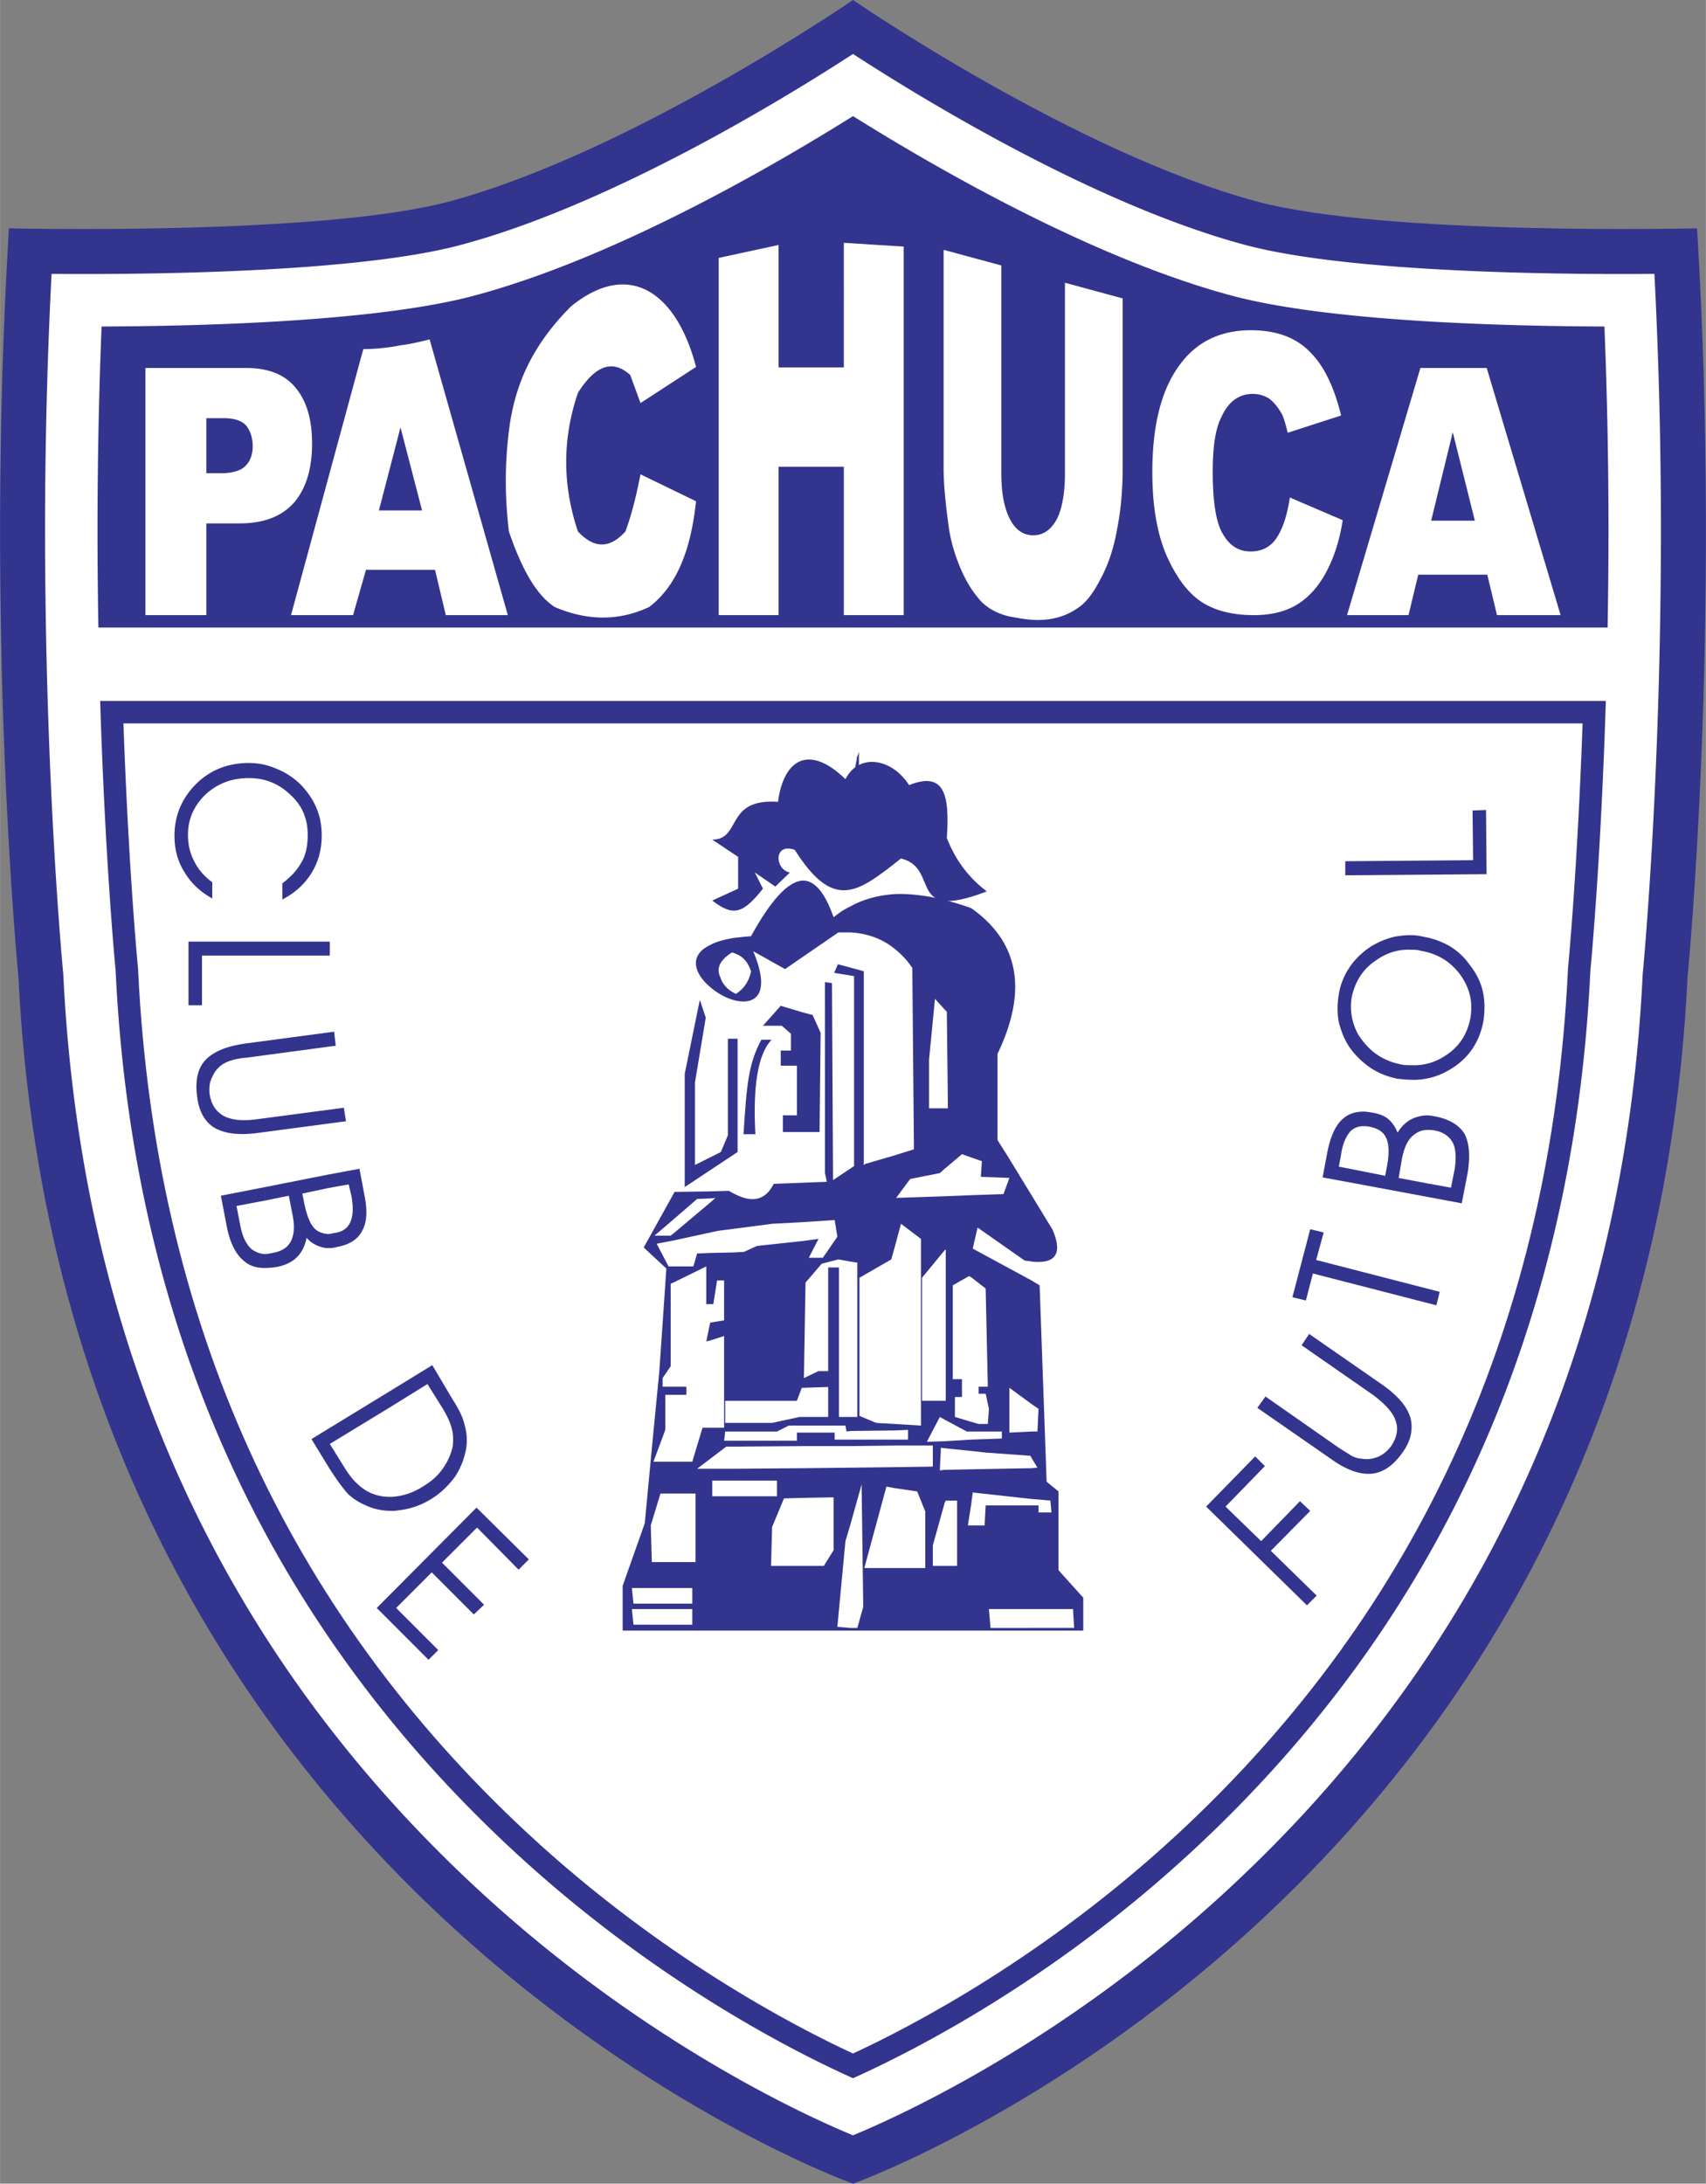 <svg xmlns="http://www.w3.org/2000/svg" width="1954" height="2500" viewBox="0 0 166.426 212.946"><rect x="0" y="0" width="166.426" height="212.946" fill="#808080" stroke="none"/><path d="M83.213 212.946S6.18 185.448 1.795 95.316c0 0-3.32-33.803-.93-73.052 0 0 30.39.745 42.949-2.614C61.478 14.926 83.213 0 83.213 0s21.736 14.926 39.4 19.649c12.558 3.358 42.948 2.614 42.948 2.614 2.391 39.25-.929 73.052-.929 73.052-4.386 90.133-81.419 117.631-81.419 117.631z" fill="#33348e"/><path d="M44.947 23.885c14.826-3.964 31.95-14.518 38.266-18.623 6.315 4.104 23.44 14.659 38.266 18.623 10.251 2.742 30.958 2.897 39.922 2.824a489.69 489.69 0 0 1 .633 24.914c0 24.845-1.744 43.018-1.767 43.263l-.011.107-.005.108c-1.754 36.051-15.438 66.113-40.671 89.352-15.913 14.655-31.628 21.815-36.368 23.775-4.739-1.96-20.454-9.121-36.368-23.775-25.233-23.239-38.917-53.301-40.67-89.352l-.005-.108-.011-.107C6.134 94.64 4.39 76.468 4.39 51.623c0-7.762.188-16.193.634-24.914 8.965.073 29.672-.082 39.923-2.824z" fill="#fff"/><path d="M11.25 94.388l.023.233.011.232c1.679 34.509 14.707 63.293 38.722 85.555 13.638 12.643 27.197 19.555 33.207 22.251 6.009-2.696 19.569-9.608 33.207-22.251 24.016-22.262 37.044-51.046 38.723-85.555l.011-.233.023-.232c.018-.183 1-10.459 1.483-26.037H9.767c.482 15.578 1.465 25.854 1.483 26.037zM156.92 51.628c0-6.227-.121-12.894-.397-19.787-10.496-.039-27.075-.529-36.365-3.014-13.667-3.655-29.014-12.54-36.945-17.505-7.931 4.965-23.278 13.85-36.944 17.505-9.29 2.484-25.869 2.975-36.365 3.014a495.058 495.058 0 0 0-.397 19.787c0 3.321.032 6.516.086 9.567h147.241c.054-3.051.086-6.246.086-9.567z" fill="#33348e"/><path d="M154.392 70.544c-.5 14.245-1.388 23.534-1.398 23.627l-.027.287-.014.286c-1.649 33.919-14.443 62.199-38.023 84.058-12.931 11.987-25.917 18.765-31.716 21.448-5.798-2.683-18.785-9.46-31.716-21.448-23.581-21.859-36.373-50.139-38.022-84.054l-.014-.286-.028-.287v.001c-.01-.096-.896-9.347-1.398-23.631l142.356-.001z" fill="#fff"/><g fill="#fff"><path d="M30.438 43.252c0-2.368-.526-4.157-1.632-5.472-1.052-1.263-2.63-1.894-4.788-1.894h-9.84v24.099h5.946V51.04h3.21c2.42 0 4.157-.684 5.367-2.053 1.157-1.368 1.737-3.262 1.737-5.735zm-6.473 2.158a1.768 1.768 0 0 1-.54.392 2.22 2.22 0 0 1-.198.084 4.028 4.028 0 0 1-.84.208c-.056.011-.111.013-.167.019a6.345 6.345 0 0 1-.623.034h-1.473v-5.368h1.684c.54 0 .99.065 1.36.191a2.141 2.141 0 0 1 .479.23c.021.012.044.024.063.037.138.096.259.206.36.332.369.526.579 1.157.579 1.946 0 .737-.21 1.421-.684 1.895zM40.267 33.476c-.408.081-.811.154-1.2.199-.372.075-.734.134-1.09.185-.334.042-.669.085-.987.112-.087.008-.171.013-.258.019-.446.032-.881.053-1.296.053l-7.051 25.941h6.051l1.263-4.42H42.434l1.052 4.42h6.051l-7.63-26.888c-.565.144-1.108.268-1.64.379zm-1.201 16.301h-2.105l2.105-8.103 2.105 8.103h-2.105zM61.482 36.57l.999 2.736 5.42-3.525c-1.894-7.262-6.524-10.524-12.207-5.894-3.947 3.946-5.367 7.735-5.946 11.366-.579 4.051-.474 7.419-.105 10.576 1.474 4.315 2.947 6.367 4.473 7.367 3.209 1.368 6.261 1.368 9.208 0 2.894-2.21 4.104-5.946 4.577-10.313l-5.42-2.631c-.368 1.842-.789 3.736-1.472 5.577-1.526 1.685-3.053 1.685-4.631 0-1.526-4.525-1.526-9.05 0-13.523 1.736-2.736 3.42-3.263 5.104-1.736zM82.318 35.833h-6.366V23.889l-5.841 1.262v34.834h5.841v-14.47h6.366v14.47h5.841V24.046l-5.841-.368zM103.892 46.094c0 1.947-.264 3.473-.789 4.525-.58 1.052-1.315 1.578-2.315 1.578-.947 0-1.737-.526-2.263-1.578-.579-1.105-.842-2.578-.842-4.525V25.888l-5.631-1.525v21.258c0 1.683.212 3.683.527 5.945.21 1.368.631 2.736 1.21 4.052.579 1.315 1.263 2.315 1.947 3.052.684.685 1.578 1.158 2.63 1.42 1.052.21 2 .369 2.894.369 1.526 0 2.842-.421 3.946-1.21.79-.525 1.526-1.525 2.21-2.894.736-1.368 1.263-3 1.579-4.841.369-1.894.526-3.841.526-5.893V29.098l-5.63-1.526v18.522zM124.571 52.408c-.578.895-1.42 1.368-2.578 1.368-1.157 0-2.052-.579-2.683-1.684-.685-1.105-1-3.157-1-6.104 0-2.42.264-4.209.842-5.314.684-1.525 1.737-2.262 3.052-2.262.58 0 1.158.158 1.632.473.474.369.842.842 1.21 1.474.209.421.368 1 .579 1.842l5.209-1.684c-.684-2.79-1.684-4.894-3.105-6.262-1.368-1.368-3.262-2.052-5.682-2.052-3.052 0-5.42 1.158-7.104 3.579-1.684 2.368-2.526 5.788-2.526 10.26 0 3.315.473 6.052 1.421 8.209.947 2.104 2.104 3.63 3.42 4.473 1.316.841 2.999 1.262 5.104 1.262 1.684 0 3.104-.368 4.209-1.052 1.104-.685 2.052-1.737 2.789-3.105.736-1.368 1.314-3.052 1.63-5.104l-5.156-2.21c-.264 1.736-.684 2.999-1.263 3.893zM145.039 35.886h-6.471l-7.157 24.099h5.999l.948-3.946H145.093l.948 3.946h6.208l-7.21-24.099zm-3.314 14.891h-2.106l2.106-8.629 2.156 8.629h-2.156z"/></g><g fill="#33348e"><path d="M27.541 86.136c.841-.632 1.473-1.315 1.894-2.104.421-.737.579-1.631.579-2.631 0-1.526-.526-2.841-1.684-3.893-1.157-1.105-2.473-1.632-4.052-1.632-1.684 0-3.052.526-4.209 1.579-1.157 1.105-1.736 2.42-1.736 3.946 0 1 .21 1.841.631 2.631.368.736.947 1.421 1.736 1.999v1.579c-1.158-.631-2.052-1.473-2.684-2.525-.684-1.052-1-2.263-1-3.578 0-2 .736-3.683 2.104-5.051 1.368-1.368 3.104-2.052 5.156-2.052 1 0 1.895.21 2.736.579a7.152 7.152 0 0 1 2.368 1.579c.632.684 1.158 1.42 1.474 2.209.368.843.526 1.737.526 2.684 0 1.368-.316 2.579-1 3.683-.684 1.105-1.631 1.947-2.841 2.579v-1.581zM18.384 98.028v-6.209h13.787v1.368H19.7v4.841zM32.591 100.606l.158 1.368-8.629 1.158a7.475 7.475 0 0 0-1.526.263 4.067 4.067 0 0 0-.842.368 2.729 2.729 0 0 0-1.052 1.263c-.263.474-.315 1.053-.263 1.631.158 1.052.631 1.736 1.368 2.157.789.421 1.894.527 3.368.315l8.366-1.104.21 1.316-8.734 1.157c-1.736.21-3.104.053-4.104-.526-.947-.579-1.526-1.631-1.684-3.052-.21-1.526.053-2.736.79-3.525.789-.842 2.053-1.368 3.894-1.631l8.68-1.158zM31.96 121.706v-1.367c.21 0 .42-.053.683-.106.79-.106 1.263-.475 1.526-1.052.264-.58.316-1.422.105-2.579l-.263-1.105-2.051.369v-1.316l3.104-.579.474 2.526c.315 1.526.263 2.684-.21 3.525-.421.842-1.263 1.368-2.474 1.578-.315.106-.631.106-.894.106zm-3.788-5.104l-2.315.473v-1.315l6.104-1.21v1.316l-2.474.526.158.789c.263 1.314.579 2.156 1.052 2.63.316.315.737.474 1.263.527v1.367c-.264 0-.526-.052-.79-.157a2.816 2.816 0 0 1-1.263-.842c-.158.789-.473 1.421-.947 1.895-.473.473-1.158.789-1.947.946a8.533 8.533 0 0 1-1.157.105v-1.368c.263 0 .474-.052.737-.104.894-.159 1.473-.527 1.788-1.158.317-.631.369-1.473.158-2.526l-.367-1.894zm-2.316.473l-2.789.527.368 1.894c.21 1.105.579 1.842 1.105 2.316.368.262.789.473 1.315.473v1.368c-.842 0-1.526-.21-2.052-.684-.79-.632-1.368-1.737-1.684-3.368l-.579-2.999 4.315-.842v1.315z"/></g><g fill="#33348e"><path d="M41.694 134.966l-3.473 2.157v-1.579l3.947-2.42 1.999 3.368c.579.894 1 1.735 1.158 2.473.21.737.264 1.474.158 2.21a7.27 7.27 0 0 1-1.105 2.841c-.631.841-1.368 1.578-2.315 2.158-1 .631-2.104.999-3.21 1.105-.21.053-.42.053-.631.053v-1.368c1-.053 2.053-.369 3.105-1.053.79-.474 1.421-1.052 1.894-1.737a6 6 0 0 0 .947-2.157c.053-.631.053-1.158-.105-1.736-.158-.58-.473-1.315-1.052-2.21l-1.317-2.105zm-3.473 2.157l-6.05 3.685 1.473 2.367c.947 1.527 2.052 2.42 3.367 2.684.421.105.789.105 1.21.105v1.368c-.894 0-1.736-.159-2.525-.527a6.05 6.05 0 0 1-1.737-1.105c-.474-.526-1.105-1.367-1.842-2.526l-1.736-2.841 7.84-4.789v1.579zM43.115 152.383l4.105 4.103-1 .949-4.104-4.106-3.474 3.473 4.105 4.105-.947.946-5.051-5.051 9.733-9.786 5.104 5.051-1 .999-4.051-4.103z"/></g><g fill="#33348e"><path d="M127.502 156.545l-9.838-9.629 4.787-4.893.948.946-3.841 3.947 3.473 3.367 3.788-3.893 1 .947-3.842 3.894 4.473 4.367zM122.663 137.287l.79-1.105 7.155 4.999c.58.369 1 .631 1.264.79.315.158.63.263.894.263a2.86 2.86 0 0 0 1.631-.158c.526-.21.947-.579 1.315-1.052.579-.895.737-1.683.421-2.525-.263-.79-1.052-1.632-2.262-2.526l-6.894-4.788.737-1.105 7.208 5c1.473 1.052 2.368 2.104 2.683 3.208.264 1.054.053 2.211-.789 3.369-.895 1.262-1.894 1.947-3 2.051-1.157.105-2.474-.369-3.946-1.42l-7.207-5.001zM140.448 125.974l-.317 1.316-12.049-3.104-.685 2.63-1.315-.316 1.737-6.629 1.315.315-.736 2.683zM139.237 115.397l2.315.421.368-1.842c.158-1.104.106-2-.21-2.578-.316-.579-.894-1-1.736-1.158-.263-.053-.527-.053-.737-.053v-1.42c.263 0 .526.052.789.105 1.368.263 2.315.842 2.842 1.684.473.894.579 2.157.316 3.788l-.58 2.999-3.367-.631v-1.315zm-2.789-.525l2.789.526v1.316l-6.209-1.158v-1.315l2.105.421.157-.842c.264-1.315.211-2.262-.052-2.841s-.79-.947-1.631-1.105c-.21-.052-.421-.052-.579-.052v-1.421c.263 0 .579.053.896.105.63.105 1.157.316 1.525.632.42.369.684.79.894 1.315.42-.685.948-1.158 1.578-1.421.421-.158.842-.263 1.316-.263v1.42c-.526 0-1 .21-1.368.527-.526.42-.895 1.21-1.106 2.315l-.315 1.841zm-3.42-6.473v1.421c-.527 0-.895.158-1.264.473-.421.474-.789 1.21-.946 2.368l-.211 1.105 2.421.473v1.315l-4-.736.474-2.526c.315-1.525.79-2.578 1.525-3.209.528-.473 1.212-.684 2.001-.684zM137.658 103.875a5.468 5.468 0 0 0 3.367-.947c1.315-.842 2.105-2.052 2.421-3.631.262-1.579-.053-2.946-1-4.262-.948-1.263-2.211-2.052-3.841-2.316-.316-.104-.632-.104-.947-.104v-1.421c.421 0 .789.052 1.211.158a7.525 7.525 0 0 1 2.524.895 6.306 6.306 0 0 1 1.947 1.789c.632.79 1.106 1.684 1.316 2.631.209.947.209 1.947.053 2.946-.368 1.947-1.369 3.474-3 4.526-1.209.789-2.578 1.21-4.051 1.158v-1.422zm-1.105-.106c.369.105.737.105 1.105.105v1.421c-.421 0-.895-.053-1.368-.105-.947-.211-1.789-.526-2.579-1.052a8.213 8.213 0 0 1-2.051-2c-.526-.79-.842-1.631-1.053-2.473-.158-.842-.158-1.737 0-2.684a6.443 6.443 0 0 1 1-2.578c.474-.736 1.105-1.368 1.895-1.947a7.705 7.705 0 0 1 2.525-1.104 8.503 8.503 0 0 1 1.631-.158v1.421c-1.21-.053-2.315.263-3.367 1-1.316.842-2.105 2.105-2.42 3.631a5.366 5.366 0 0 0 0 1.841c.105.631.315 1.21.63 1.79.474.736 1 1.368 1.737 1.894.737.525 1.526.84 2.315.998zM144.972 78.985l.053 6.263-13.786.105v-1.368l12.469-.106-.051-4.84z"/></g><g fill="#33348e"><path d="M76.373 108.762v1.631h3.578l.105-9.682-.789-1.735-1-.264-2.105-.631-1.736 1.946h1.842l.894.789v1.632h-1v1.472h1.579v4.842z"/><path d="M103.261 153.119v-7.682l-1.158-.947-.684-19.153-.79-.473-5.735-3.105.473-2.053 4.578 3.21c.263.053.473.053.684.105 2.368.262 3.052-.789 2.053-3.104l-2.053-3.368-2.315-3.79-1-1.578v-8.419c3.104-6.472 1.842-10.997-2.42-14.102-.053-.053-.105-.053-.158-.105a28.129 28.129 0 0 0-2.578-.789c-1.684-.421-3.315-.631-4.842-.579-1.578.105-3.051.473-4.366 1.21-.579.263-1.105.631-1.632 1.052-.789-2.262-1.789-3.63-3.051-3.577-1.315.104-2.947 1.684-4.999 5.419-.579.052-1.105.105-1.579.158-1 .158-1.789.368-2.367.684-2.263 1.053-1.526 2.895 0 4.157.684.579 1.525 1.052 2.367 1.263 1.947.474 3.579-.526 1.789-4.788l3.104 1.736 1.684-1.157 3.525-2.421h1.158c1.789.105 3.209.684 4.366 1.631.633.526 1.211 1.105 1.684 1.842l.158 17.679-1.842.579-2.893.841-1.473 1.158-.737.526-3.946.158-2.789.104c-.789 1.579-2.052 1.894-3.789 1a5.811 5.811 0 0 1-.579-.316l-1.789.052-3.526.053-.105.211-2.895 5.209 2.21 2.052-.684 9.998-.737 7.577-.684 7.262-2.158 6.104v4.368h44.936v-3.21l-2.416-2.682zM71.795 96.923c-.053 0-.105-.052-.105-.052-.736-.369-1.21-.895-1.42-1.579-.421-.842-.053-1.684 1.158-2.42.105.053.158.053.263.105 1 .369 1.315 1.052 1.579 1.737-.212.998-.686 1.683-1.475 2.209zm26.677 38.411l2.157 1.579.684.473-.105 2.21h-.579l-2.157.105v-4.367zm2.736 7.788l-.579.052-5.893.105-2.578.053-.475.053.106-2.21.369.053 2.578.262 1.421.158 4.367.316.105.21.579.948zm-3.472-2.842l-3 .106-2.578.157-1.737.052 1.263-2.419.475.263 2.156 1.157h3.421v.684zm-7.788-3.683V124.6l2.211-2.684.104-.052v14.733h-2.315zm6.209-10.945l.21 9.576h-.895v.684h.685l.316 1.474-.105 1.474h-.895l-.736-.211-1.579-.473v-1.947h.685v-1.736h-.895v-9.156l1.58-.895.209.106 1.42 1.104zm-5.525-22.31l.578-5.945.948 1.052.209.209.106 9.419h-1.841v-4.735zm-1.841 11.629l2.893-.579.475-.421 1.684-1.42.894.315 1.052.369-.105 1.525 2.789.106-.579 1.578-3.157.106-2.578.104-4.736.159 1.368-1.842zm-4.947 9.63l3.104-1.79.368-1.315.58-2.158 1.947 1.474v18.206l-2.527-.157-1.841-.105-1.631-.684v-13.471zm-5.577 15.101h-.526v.789h-7.103l.105-.895H75.795l1.157-.579H82.476l.105.579.369-.052 4.366-.053 1.263-.053v.948H81.424v-.685h-3.157zm4.683-16.68l.685.105v15.049H78.003l-2.683.579H70.742v-2.157h6.998l.474-1.263h.052l3.262-.106.158-1.525h-1.842l-1.421.684.158-9.314 1.579-1.841 1.631-.421 1.159.21zm-17.259-4.105l2.315-1.999 1.316-.053.473-.052-.473.421-3.631 3.051-.263.21h-1.579l1.842-1.578zm-1.631 2.368l1.632-.315 3.631-.789.736-.158 1.631-.21 3.631-.474 2.947-.156 3.157-.211.264 1.631-1.421 2.053H78.9l.947-1.842-1.579.21-4.42.474-1.263.579-.895.053-2.367.053-1.316.053-.368 1.263H65.218l-1.158-2.214zm.841 18.153v-3.42h2.053v-.79h-2.316v-.842l.79-1.158v-8.05l.263-.106 3.209-1.577v3.683H69.584l.369-2.315h.684v3.894l-1.315.21-.053.052-.368 1.79.421-.104 1.315-.422v8.945h-2.105l-1 3.314h-3.789l1.158-3.104zm2.632 18.996H61.797l-.158-1.526h5.894v1.526zm0-2.053H61.797l-.158-1.525h5.894v1.525zm.316-4.051H63.587l-.105-3.579.947-3.104h3.42v6.683zm.157-9.103l1.316-1 1.525-1.158h.842l6.578-.052h4.683l4.366-.053h3.685v2.053l-3.685.053-4.366.052-4.683.052-6.578.053h-3.683zm1.473 2.683v-1.525h6.315v1.525h-6.315zm11.839 5.262l-.947 1.526H75.215l.105-3.788 1.158-2.79 1.789-.052 3.051-.053v5.157zm2.317 7.577h-.685l-1.263-.104.789-8.367.474-1.579 1.104-3.946.158 11.945-.577 2.051zm6.629-5.84h-5.947l2.157-7.945.841.158 2.159.316.789 1.947v5.524zm3.105-.211h-2.368v-2l1.158-4.156.104-.21h1.106v6.366zm2.683-3.947H94.42l.316-2 .158-1.21 5.735.632 1.842.158.105 1.157h-1.263v-.684H96.157l-.105 1.947zm4.577 9.998h-4l-.157-1.841H104.68l.105 1.841h-4.156z"/><path d="M68.27 97.501l-1.474 7.209v11.05l5.157-3.42v-11.049h-.947v9.417l-.685 1.632-2.525 1.263v-8.051l1.052-6.314zM81.74 94.029l2.525.684v19.468l-3.367 2.158-.421-1.947V95.765l.684.106.105 19.205 2.052-1.368V95.186l-1.946-.315zM73.689 110.604c-.263-4.736.264-7.84 1.579-9.209h-1c-1.263 2.368-1.421 4.315-1.737 9.209h1.158zM80.792 123.6h1.052v15.154h-1.052zM72.005 83.558v3.104l-2.526 1.158c2 1.526 2.947 1.368 4.947-1.158l-.79-1.578 1.999 1.368 1.421-1.368c-1.473-.263-1.632-2.946.473-2.21 3.841 6.05 6.157 4.156 10.366.842 3.894.947.421 6.262 8.366 3.21-1.579-1.211-2.946-2.789-3.895-5.209.317-4.473-.368-6.472-3.683-5.156-1.684-2.632-4.893-3.157-6.208-.579-3.631-3.525-6.051-1.842-6.578 2.21-5.209-.368-3.525 3.683-6.419 3.683l2.527 1.683z"/><path d="M82.424 76.822c.21 0 0-.157.21-.157.105-.316.368-.579 0-.21l.473-.474c0-.105.105-.21.105-.474 0-.211.21-.421 0-.211 0 0 .21-.21.21-.315 0-.369.158-.737.158-1.053 0-.104.21-.473.21-.683v2.841s-.21.369-.21.474l-1.156.262z"/></g></svg>